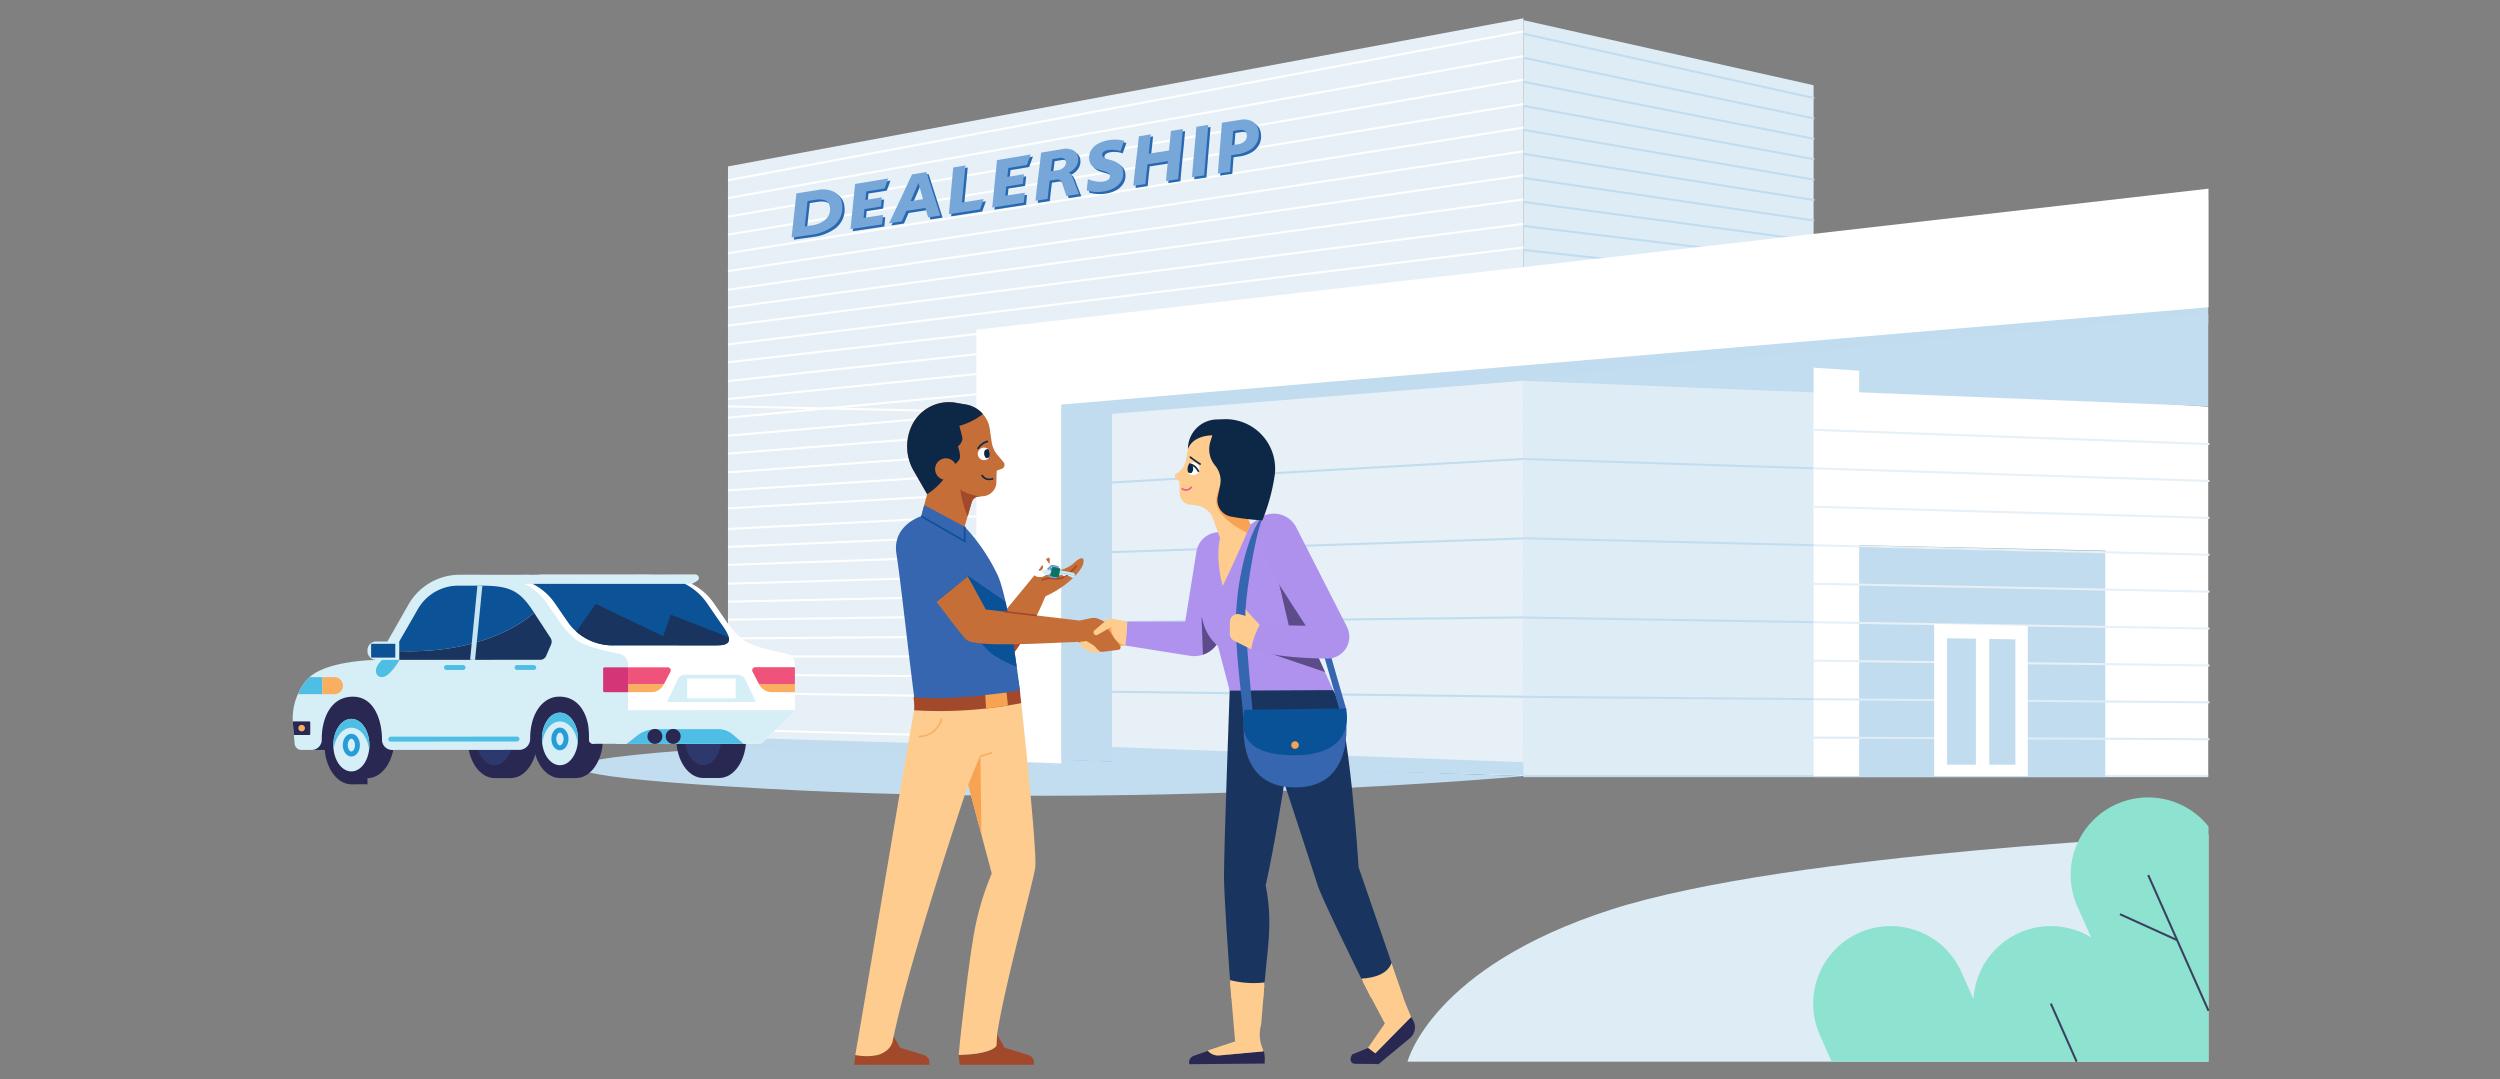 <svg xmlns="http://www.w3.org/2000/svg" xmlns:xlink="http://www.w3.org/1999/xlink" width="410" height="177" viewBox="0 0 410 177"><rect x="0" y="0" width="410" height="177" fill="#808080" stroke="none"/><defs><clipPath id="a"><path d="M47.843,109.215C50.6,105.9,59.4,105.891,59.4,105.891s4.791-10.957,5.349-12.122a2.721,2.721,0,0,1,2.588-1.845l9.051-.007c6-.007,9.172,2.216,10.861,4.66,1.293,1.872,1.727,2.52,2.416,3.5a14.3,14.3,0,0,0,2.5,2.581c1.535,1.067,5.072,1.858,7.034,2.233a1.7,1.7,0,0,1,1.369,1.675l.008,7.157a1.324,1.324,0,0,1-.4.943l-4.9,4.8a.653.653,0,0,1-1.108-.478,14.558,14.558,0,0,0-.124-2.361c-.385-2.2-1.7-4.721-4.749-4.721-2.623,0-4.77,2.632-4.77,6.917a1.807,1.807,0,0,1-1.79,1.817l-20.834.013a1.675,1.675,0,0,1-1.675-1.675v-.11c0-2.643-1.06-6.952-4.777-6.945-3.964,0-5.113,4.171-5.1,6.807v.248a1.675,1.675,0,0,1-1.67,1.68H47a1.117,1.117,0,0,1-1.1-1.012l-.279-3.253a9.849,9.849,0,0,1,2.175-7.116Z" fill="none"/></clipPath><clipPath id="b"><path d="M109.9,93.415h0a9.769,9.769,0,0,1,3.614,3.145c1.294,1.872,1.727,2.52,2.416,3.5,2.03,2.753,1.328,3.442-.812,3.442L98.4,103.5a9.037,9.037,0,0,1-7.427-3.434c-.688-.977-1.128-1.624-2.416-3.5a9.8,9.8,0,0,0-3.62-3.146Z" fill="none"/></clipPath><clipPath id="d"><rect width="410" height="177"/></clipPath></defs><g id="c" clip-path="url(#d)"><path d="M247.419,124.942H359.728V64.36L247.419,56.924Z" transform="translate(2.422 2.339)" fill="#fff"/><rect width="64.72" height="0.339" transform="translate(297.43 127.112)" fill="#deecf5"/><path d="M247.434,85.955l95.406,2.19v36.8H247.419Z" transform="translate(2.422 2.339)" fill="#c1dcef"/><path d="M116.967,119.991V24.954L247.419.661V124.636Z" transform="translate(2.422 2.339)" fill="#e6f0f6"/><rect width="0.339" height="130.534" transform="translate(119.383 122.805) rotate(-87.961)" fill="#4978bb"/><rect width="0.339" height="130.505" transform="translate(119.384 119.812) rotate(-88.37)" fill="#fff"/><rect width="0.339" height="130.481" transform="translate(119.386 66.818) rotate(-88.78)" fill="#fff"/><rect width="0.339" height="130.465" transform="translate(119.387 113.824) rotate(-89.19)" fill="#fff"/><rect width="0.339" height="130.455" transform="translate(119.388 110.83) rotate(-89.6)" fill="#fff"/><rect width="130.452" height="0.339" transform="translate(119.389 107.486)" fill="#fff"/><rect width="130.459" height="0.339" transform="translate(119.389 104.54) rotate(-0.447)" fill="#fff"/><rect width="130.465" height="0.339" transform="translate(119.387 101.457) rotate(-0.783)" fill="#fff"/><rect width="130.482" height="0.339" transform="translate(119.386 98.506) rotate(-1.231)" fill="#fff"/><rect width="130.561" height="0.339" transform="translate(119.385 95.554) rotate(-1.661)" fill="#fff"/><rect width="130.536" height="0.339" transform="matrix(0.999, -0.035, 0.035, 0.999, 119.382, 92.476)" fill="#fff"/><rect width="130.563" height="0.339" transform="matrix(0.999, -0.043, 0.043, 0.999, 119.382, 89.525)" fill="#fff"/><rect width="130.656" height="0.338" transform="translate(119.383 86.581) rotate(-2.922)" fill="#fff"/><rect width="130.618" height="0.339" transform="matrix(0.998, -0.057, 0.057, 0.998, 119.377, 83.198)" fill="#fff"/><rect width="130.73" height="0.339" transform="translate(119.379 80.248) rotate(-3.669)" fill="#fff"/><rect width="130.787" height="0.339" transform="translate(119.38 77.298) rotate(-4.141)" fill="#fff"/><rect width="130.857" height="0.338" transform="matrix(0.997, -0.078, 0.078, 0.997, 119.374, 74.23)" fill="#fff"/><rect width="130.934" height="0.339" transform="translate(119.376 71.281) rotate(-4.931)" fill="#fff"/><rect width="131.072" height="0.339" transform="matrix(0.996, -0.094, 0.094, 0.996, 119.379, 68.332)" fill="#fff"/><rect width="131.108" height="0.338" transform="translate(119.371 65.268) rotate(-5.739)" fill="#fff"/><rect width="131.203" height="0.339" transform="translate(119.375 62.32) rotate(-6.167)" fill="#fff"/><rect width="131.306" height="0.339" transform="matrix(0.994, -0.113, 0.113, 0.994, 119.365, 59.245)" fill="#fff"/><rect width="131.416" height="0.339" transform="matrix(0.993, -0.121, 0.121, 0.993, 119.371, 56.312)" fill="#fff"/><rect width="131.532" height="0.339" transform="translate(119.359 53.237) rotate(-7.292)" fill="#fff"/><rect width="131.675" height="0.338" transform="translate(119.367 50.307) rotate(-7.757)" fill="#fff"/><rect width="131.784" height="0.339" transform="translate(119.371 47.36) rotate(-8.193)" fill="#fff"/><rect width="131.936" height="0.338" transform="translate(119.358 44.302) rotate(-8.569)" fill="#fff"/><rect width="132.093" height="0.339" transform="matrix(0.988, -0.156, 0.156, 0.988, 119.368, 41.36)" fill="#fff"/><rect width="132.239" height="0.339" transform="translate(119.359 38.307) rotate(-9.323)" fill="#fff"/><rect width="132.365" height="0.339" transform="translate(119.364 35.365) rotate(-9.775)" fill="#fff"/><rect width="132.526" height="0.339" transform="translate(119.354 32.316) rotate(-10.125)" fill="#fff"/><rect width="132.704" height="0.339" transform="translate(119.366 29.396) rotate(-10.602)" fill="#fff"/><path d="M167.007,122.079l.731-65.155,79.682-6.53v74.548Z" transform="translate(2.422 2.339)" fill="#e6f0f6"/><path d="M247.419.967,295.008,11.64v113.3H247.419Z" transform="translate(2.422 2.339)" fill="#deecf6"/><rect width="0.339" height="48.865" transform="translate(249.804 5.699) rotate(-77.518)" fill="#c1dcef"/><rect width="0.339" height="48.74" transform="translate(249.806 9.64) rotate(-78.203)" fill="#c1dcef"/><rect width="0.338" height="48.621" transform="translate(249.808 13.581) rotate(-78.892)" fill="#c1dcef"/><rect width="0.339" height="48.509" transform="translate(249.811 17.522) rotate(-79.583)" fill="#c1dcef"/><rect width="0.339" height="48.406" transform="matrix(0.169, -0.986, 0.986, 0.169, 249.812, 21.464)" fill="#c1dcef"/><rect width="0.339" height="48.328" transform="translate(249.815 25.404) rotate(-80.971)" fill="#c1dcef"/><rect width="0.339" height="48.218" transform="matrix(0.145, -0.989, 0.989, 0.145, 249.816, 29.346)" fill="#c1dcef"/><rect width="0.338" height="48.13" transform="matrix(0.133, -0.991, 0.991, 0.133, 249.819, 33.286)" fill="#c1dcef"/><rect width="0.339" height="48.07" transform="translate(249.821 37.227) rotate(-83.109)" fill="#c1dcef"/><rect width="0.339" height="47.992" transform="translate(249.823 41.168) rotate(-83.793)" fill="#c1dcef"/><rect width="0.339" height="47.912" transform="translate(249.825 45.11) rotate(-84.489)" fill="#4978bb"/><rect width="0.339" height="47.876" transform="translate(249.817 49.053) rotate(-85.216)" fill="#4978bb"/><rect width="0.339" height="47.808" transform="matrix(0.071, -0.997, 0.997, 0.071, 249.829, 52.991)" fill="#4978bb"/><rect width="0.339" height="47.792" transform="translate(249.831 56.932) rotate(-86.64)" fill="#4978bb"/><rect width="0.338" height="47.761" transform="translate(249.833 60.872) rotate(-87.355)" fill="#4978bb"/><path d="M247.419,44.191l47.589,10.674v69.4H247.419Z" transform="translate(2.422 2.339)" fill="#deecf6"/><path d="M166.026,52l5.588,70.287,8.324.252,0-57.177L359.728,50.9V30.619Z" transform="translate(2.422 2.339)" fill="#c1dcef"/><path d="M247.419,59.8l112.309,4.5V49.149Z" transform="translate(2.422 2.339)" fill="#c3ddf0"/><rect width="67.563" height="0.339" transform="matrix(0.998, -0.057, 0.057, 0.998, 182.353, 78.952)" fill="#c1dcef"/><rect width="67.517" height="0.339" transform="translate(182.357 90.376) rotate(-1.902)" fill="#c1dcef"/><rect width="0.339" height="67.481" transform="matrix(0.012, -1, 1, 0.012, 182.368, 113.622)" fill="#c1dcef"/><rect width="0.339" height="47.627" transform="translate(249.835 62.443) rotate(-87.705)" fill="#c1dcef"/><rect width="0.339" height="47.613" transform="translate(249.835 75.444) rotate(-88.163)" fill="#c3ddf0"/><rect width="0.339" height="47.602" transform="translate(249.823 88.446) rotate(-88.625)" fill="#c3ddf0"/><rect width="0.339" height="47.595" transform="matrix(0.016, -1, 1, 0.016, 249.838, 101.447)" fill="#c3ddf0"/><rect width="0.339" height="47.591" transform="matrix(0.008, -1, 1, 0.008, 249.839, 114.449)" fill="#c3ddf0"/><rect width="47.589" height="0.339" transform="translate(249.841 127.112)" fill="#c2ddf0"/><rect width="47.832" height="0.339" transform="translate(297.43 127.112)" fill="#c1dcef"/><rect width="0.339" height="47.857" transform="matrix(0.022, -1, 1, 0.022, 297.43, 89.588)" fill="#91b0be"/><path d="M295.008,57.957v66.985h7.478V58.454Z" transform="translate(2.422 2.339)" fill="#fff"/><path d="M247.419,124.785v-2.12l-67.481-2.494v2.968Z" transform="translate(2.422 2.339)" fill="#c2ddf0"/><path d="M116.967,120.75V118.6l40.734,1.226v2.43Z" transform="translate(2.422 2.339)" fill="#c1dcef"/><path d="M116.967,120.3s-58.808,3.05,5.36,6.66,125.092-2.014,125.092-2.014Z" transform="translate(2.422 2.339)" fill="#c3ddf0"/><path d="M359.773,28.6,157.7,51.737v70.631l13.912.5,0-58.858L359.773,48.047Z" transform="translate(2.422 2.339)" fill="#fff"/><path d="M359.773,134.493s-68.4,2.844-97.938,12.327-33.425,24.951-33.425,24.951H359.77Z" transform="translate(2.422 2.339)" fill="#deecf5"/><path d="M359.773,133.194a12.7,12.7,0,0,0-21.5,13.133l2.257,5.083a12.7,12.7,0,0,0-19.3,10.129l-1.972-4.442a12.7,12.7,0,1,0-23.225,10.3l0,.009,1.937,4.362h61.792Z" transform="translate(2.422 2.339)" fill="#8de2d0"/><rect width="0.339" height="24.368" transform="translate(352.153 143.579) rotate(-23.951)" fill="#3a415f"/><rect width="0.339" height="10.413" transform="matrix(0.914, -0.406, 0.406, 0.914, 336.186, 164.662)" fill="#3a415f"/><rect width="0.339" height="10.277" transform="translate(347.601 150.085) rotate(-65.593)" fill="#3a415f"/><path d="M359.929,70.325l-64.914-2.342-.012.339,64.926,2.342Z" transform="translate(2.422 2.339)" fill="#e6f0f6"/><path d="M359.929,76.374l-64.915-2.081-.01.339,64.925,2.081Z" transform="translate(2.422 2.339)" fill="#e6f0f6"/><path d="M359.929,82.424,295.009,80.6l-.01.339,64.925,1.822Z" transform="translate(2.422 2.339)" fill="#e6f0f6"/><path d="M295.012,86.913l-.008.339,64.925,1.562v-.339Z" transform="translate(2.422 2.339)" fill="#e6f0f6"/><path d="M359.929,94.525l-64.92-1.3-.007.339,64.92,1.3Z" transform="translate(2.422 2.339)" fill="#e6f0f6"/><path d="M134.829,29.52a2.562,2.562,0,0,1,1.223,1.942,4.228,4.228,0,0,1,.028.98,3.8,3.8,0,0,1-1.525,2.685,7.6,7.6,0,0,1-3.68,1.4c-1.245.178-1.867.267-3.11.441.319-2.884.478-4.332.792-7.241,1.384-.219,2.074-.329,3.459-.55A4.1,4.1,0,0,1,134.829,29.52Zm-.771,2.49q-.221-1.576-2.4-1.233l-1.276.2c-.179,1.666-.268,2.5-.448,4.157l1.009-.147a4.525,4.525,0,0,0,2.258-.868,2.29,2.29,0,0,0,.878-1.575,2.732,2.732,0,0,0-.02-.535Z" transform="translate(2.422 2.339)" fill="#2868b1"/><path d="M140.014,29.4,139.87,30.8l2.7-.43c-.06.6-.091.9-.152,1.507-1.081.169-1.621.254-2.7.421-.06.578-.09.866-.149,1.443,1.276-.194,1.914-.291,3.19-.487-.059.622-.087.933-.146,1.555-2.073.311-3.11.466-5.184.771.3-2.951.456-4.429.756-7.4,2.172-.357,3.259-.537,5.43-.9-.24.658-.363.987-.6,1.642C141.81,29.111,141.212,29.207,140.014,29.4Z" transform="translate(2.422 2.339)" fill="#2868b1"/><path d="M149.717,32.107l-3.128.488c-.305.691-.457,1.037-.763,1.726l-2.073.313c1.515-3.173,2.264-4.776,3.765-8.015l2.353-.4c.914,2.847,1.372,4.273,2.289,7.133l-2,.308C149.98,33.039,149.892,32.728,149.717,32.107Zm-.394-1.436c-.3-1.066-.45-1.6-.75-2.664-.515,1.2-.772,1.8-1.288,2.989Z" transform="translate(2.422 2.339)" fill="#2868b1"/><path d="M154.286,25.471l2-.339c-.225,2.442-.353,3.659-.581,6.086l3.56-.558c-.244.678-.365,1.017-.6,1.692-2.04.319-3.057.474-5.1.788C153.859,30.084,154,28.55,154.286,25.471Z" transform="translate(2.422 2.339)" fill="#2868b1"/><path d="M163.309,25.556l-.16,1.463,2.729-.444-.185,1.582-2.719.436c-.067.607-.1.91-.163,1.515l3.2-.5c-.066.654-.1.98-.155,1.633l-5.184.8c.283-3.1.492-4.654.788-7.777,2.208-.372,3.316-.559,5.527-.928-.25.689-.377,1.033-.634,1.72Z" transform="translate(2.422 2.339)" fill="#2868b1"/><path d="M173.638,26.685a4.66,4.66,0,0,1,.368.811c.352.935.53,1.4.912,2.34l-2.073.319c-.269-.772-.4-1.157-.647-1.927a1.964,1.964,0,0,0-.274-.552.567.567,0,0,0-.341-.212,1.659,1.659,0,0,0-.558.017l-.929.149c-.15,1.2-.225,1.8-.343,3l-1.98.306c.3-3.143.582-4.721.909-7.889l3.435-.576a2.755,2.755,0,0,1,1.874.208,1.55,1.55,0,0,1,.77,1.255,2.11,2.11,0,0,1-.351,1.4,2.884,2.884,0,0,1-1.223,1.017A.769.769,0,0,1,173.638,26.685Zm-3.361-.581,1.11-.18a1.827,1.827,0,0,0,1.037-.491,1.066,1.066,0,0,0,.331-.889.645.645,0,0,0-.329-.537,1.233,1.233,0,0,0-.8-.08l-1.091.18c-.1.8-.148,1.2-.251,2Z" transform="translate(2.422 2.339)" fill="#2868b1"/><path d="M177.5,29.475a6.006,6.006,0,0,1-1.323-.239c.069-.739.11-1.108.2-1.848a5.819,5.819,0,0,0,1.294.37,3.9,3.9,0,0,0,1.224.023,1.717,1.717,0,0,0,.832-.328.683.683,0,0,0,.262-.626.576.576,0,0,0-.29-.465,3.5,3.5,0,0,0-.852-.319,7.106,7.106,0,0,1-1.112-.36,2.151,2.151,0,0,1-.773-.593,1.821,1.821,0,0,1-.382-1.022,2.27,2.27,0,0,1,.319-1.435,3.02,3.02,0,0,1,1.139-1.054A5.379,5.379,0,0,1,179.756,21a6,6,0,0,1,2.552.1c-.24.687-.358,1.03-.607,1.715a4.053,4.053,0,0,0-2-.191,1.68,1.68,0,0,0-.756.284.551.551,0,0,0-.233.516.563.563,0,0,0,.293.457,3.975,3.975,0,0,0,.843.319,4.439,4.439,0,0,1,1.655.712,1.789,1.789,0,0,1,.638,1.3,2.451,2.451,0,0,1-.319,1.528,3.082,3.082,0,0,1-1.152,1.1,5.087,5.087,0,0,1-1.75.579A6.426,6.426,0,0,1,177.5,29.475Z" transform="translate(2.422 2.339)" fill="#2868b1"/><path d="M191.933,19.158c-.268,3.3-.508,4.952-.767,8.234l-1.994.292c.107-1.3.178-1.949.32-3.252l-3.358.52c-.15,1.3-.227,1.942-.338,3.233l-1.981.3c.285-3.24.6-4.865.908-8.127l1.957-.327c-.117,1.276-.191,1.908-.34,3.177,1.332-.213,1.994-.319,3.328-.53.137-1.276.2-1.914.315-3.2C190.761,19.353,191.151,19.289,191.933,19.158Z" transform="translate(2.422 2.339)" fill="#2868b1"/><path d="M194.154,18.8l1.957-.314c-.246,3.329-.442,4.988-.683,8.294l-1.993.287C193.682,23.771,193.9,22.118,194.154,18.8Z" transform="translate(2.422 2.339)" fill="#2868b1"/><path d="M203.415,17.966a2.143,2.143,0,0,1,.942,1.6,2.964,2.964,0,0,1-.246,1.75,3.145,3.145,0,0,1-1.225,1.31,5.269,5.269,0,0,1-2.026.686l-.984.142c-.08,1.091-.122,1.636-.2,2.726-.8.111-1.2.167-1.994.28.239-3.32.416-4.985.657-8.328,1.189-.187,1.785-.28,2.981-.465A2.976,2.976,0,0,1,203.415,17.966ZM202.1,21.137a1.256,1.256,0,0,0,.307-1.083c-.08-.6-.505-.839-1.259-.725l-.966.147c-.071.937-.107,1.406-.182,2.342l.9-.133A1.958,1.958,0,0,0,202.1,21.137Z" transform="translate(2.422 2.339)" fill="#2868b1"/><path d="M134.458,29.174a2.556,2.556,0,0,1,1.222,1.941,4.293,4.293,0,0,1,.029.981,3.8,3.8,0,0,1-1.526,2.684,7.584,7.584,0,0,1-3.68,1.4c-1.244.178-1.867.266-3.11.441.319-2.884.478-4.332.793-7.241,1.384-.219,2.074-.33,3.459-.551A4.1,4.1,0,0,1,134.458,29.174Zm-.772,2.49q-.221-1.578-2.4-1.233l-1.276.2c-.178,1.668-.268,2.5-.448,4.158l1.009-.148a4.525,4.525,0,0,0,2.259-.868,2.279,2.279,0,0,0,.877-1.575,2.579,2.579,0,0,0-.02-.534Z" transform="translate(2.422 2.339)" fill="#77a7d9"/><path d="M139.642,29.056,139.5,30.45c1.08-.171,1.62-.257,2.7-.43-.061.6-.091.9-.152,1.507l-2.7.422c-.06.577-.089.866-.149,1.443l3.19-.488c-.057.623-.087.934-.145,1.555-2.074.312-3.11.466-5.184.771.3-2.951.454-4.429.754-7.4,2.173-.357,3.259-.537,5.43-.9-.239.657-.362.986-.6,1.641C141.439,28.764,140.84,28.863,139.642,29.056Z" transform="translate(2.422 2.339)" fill="#77a7d9"/><path d="M149.346,31.759c-1.252.2-1.877.294-3.128.488l-.763,1.726-2.074.314c1.515-3.174,2.264-4.777,3.765-8.016l2.354-.4c.914,2.846,1.371,4.273,2.288,7.133l-2,.307C149.608,32.692,149.52,32.382,149.346,31.759Zm-.395-1.435c-.3-1.067-.451-1.6-.75-2.665-.514,1.2-.771,1.8-1.287,2.989Z" transform="translate(2.422 2.339)" fill="#77a7d9"/><path d="M153.915,25.124l2-.338c-.225,2.442-.353,3.659-.581,6.086l3.56-.562c-.239.679-.364,1.017-.6,1.693l-5.1.787C153.483,29.736,153.632,28.2,153.915,25.124Z" transform="translate(2.422 2.339)" fill="#77a7d9"/><path d="M162.938,25.209c-.064.586-.1.877-.163,1.464l2.73-.444c-.075.633-.113.949-.186,1.581l-2.719.437c-.067.606-.1.909-.159,1.515l3.2-.5c-.066.653-.1.98-.155,1.632l-5.184.8c.284-3.1.493-4.655.789-7.778l5.526-.928c-.249.689-.377,1.037-.638,1.72Z" transform="translate(2.422 2.339)" fill="#77a7d9"/><path d="M173.268,26.336a4.736,4.736,0,0,1,.368.811c.352.935.53,1.4.913,2.34l-2.074.319c-.269-.771-.4-1.157-.646-1.928a2.01,2.01,0,0,0-.273-.551.572.572,0,0,0-.342-.212,1.687,1.687,0,0,0-.558.017l-.929.148c-.151,1.2-.225,1.8-.343,3l-1.98.306c.3-3.144.582-4.722.908-7.89l3.436-.576a2.754,2.754,0,0,1,1.874.208,1.55,1.55,0,0,1,.77,1.255,2.11,2.11,0,0,1-.352,1.4,2.872,2.872,0,0,1-1.222,1.016A.775.775,0,0,1,173.268,26.336Zm-3.361-.582,1.111-.18a1.816,1.816,0,0,0,1.037-.49,1.067,1.067,0,0,0,.332-.889.65.65,0,0,0-.329-.537,1.23,1.23,0,0,0-.806-.08l-1.091.18c-.1.8-.15,1.2-.254,2Z" transform="translate(2.422 2.339)" fill="#77a7d9"/><path d="M177.124,29.127a6,6,0,0,1-1.322-.239c.069-.739.11-1.109.2-1.848a5.778,5.778,0,0,0,1.294.369,3.866,3.866,0,0,0,1.224.024,1.719,1.719,0,0,0,.833-.327.684.684,0,0,0,.261-.627.57.57,0,0,0-.29-.465,3.5,3.5,0,0,0-.852-.319,6.994,6.994,0,0,1-1.111-.361,2.152,2.152,0,0,1-.774-.592,1.83,1.83,0,0,1-.381-1.023,2.267,2.267,0,0,1,.319-1.435,3.015,3.015,0,0,1,1.138-1.053,5.357,5.357,0,0,1,1.725-.582,6.02,6.02,0,0,1,2.552.095c-.239.687-.359,1.03-.608,1.715a4.038,4.038,0,0,0-2-.19,1.7,1.7,0,0,0-.757.284.553.553,0,0,0-.233.515.562.562,0,0,0,.294.457,3.975,3.975,0,0,0,.843.319,4.413,4.413,0,0,1,1.655.712,1.783,1.783,0,0,1,.638,1.3,2.451,2.451,0,0,1-.315,1.528,3.064,3.064,0,0,1-1.152,1.1,5.024,5.024,0,0,1-1.75.579A6.4,6.4,0,0,1,177.124,29.127Z" transform="translate(2.422 2.339)" fill="#77a7d9"/><path d="M191.561,18.814c-.267,3.305-.508,4.952-.766,8.234l-1.994.293c.107-1.3.177-1.95.319-3.253-1.342.207-2.014.311-3.357.521-.151,1.3-.227,1.941-.339,3.233l-1.98.3c.285-3.24.6-4.865.908-8.127l1.958-.328c-.118,1.276-.193,1.908-.34,3.177,1.332-.213,2-.319,3.328-.529.136-1.276.2-1.914.315-3.2Z" transform="translate(2.422 2.339)" fill="#77a7d9"/><path d="M193.782,18.453c.783-.127,1.173-.19,1.957-.319-.245,3.329-.441,4.988-.682,8.294-.8.114-1.2.172-1.994.288C193.311,23.424,193.527,21.771,193.782,18.453Z" transform="translate(2.422 2.339)" fill="#77a7d9"/><path d="M203.043,17.62a2.141,2.141,0,0,1,.943,1.6,2.98,2.98,0,0,1-.246,1.75,3.141,3.141,0,0,1-1.225,1.308,5.236,5.236,0,0,1-2.027.687l-.983.141c-.08,1.092-.122,1.638-.2,2.726l-1.994.281c.24-3.32.415-4.985.657-8.328,1.189-.187,1.785-.281,2.98-.464A2.968,2.968,0,0,1,203.043,17.62Zm-1.312,3.17a1.258,1.258,0,0,0,.306-1.083q-.128-.9-1.259-.725l-.965.146c-.072.938-.109,1.407-.183,2.343l.9-.132a1.972,1.972,0,0,0,1.2-.549Z" transform="translate(2.422 2.339)" fill="#77a7d9"/><rect width="0.339" height="64.928" transform="translate(297.427 102.21) rotate(-89.082)" fill="#e6f0f6"/><rect width="0.339" height="64.925" transform="translate(297.428 108.52) rotate(-89.311)" fill="#e6f0f6"/><rect width="0.339" height="64.922" transform="matrix(0.008, -1, 1, 0.008, 297.428, 114.831)" fill="#deecf5"/><rect width="0.339" height="64.921" transform="matrix(0.004, -1, 1, 0.004, 297.429, 121.141)" fill="#deecf5"/><path d="M314.783,99.984v24.958h15.353V100.328Z" transform="translate(2.422 2.339)" fill="#fff"/><path d="M316.9,102.328V123.07h11.206V102.518Z" transform="translate(2.422 2.339)" fill="#c1dcef"/><rect width="2.193" height="22.602" transform="translate(324.045 103.761)" fill="#fff"/><rect width="67.696" height="0.338" transform="translate(182.35 67.532) rotate(-4.596)" fill="#c1dcef"/><rect width="67.479" height="0.339" transform="translate(182.355 101.869) rotate(-0.67)" fill="#c1dcef"/><path d="M145.19,169.483l-1.244-2.142-1.151,1.873.293.543Z" transform="translate(2.422 2.339)" fill="#a2482b"/><path d="M162.342,169.483l-1.244-2.142-1.151,1.874.293.543Z" transform="translate(2.422 2.339)" fill="#a2482b"/><path d="M150.688,114.169c-.176,1.435-.246,2.871-.246,2.871" transform="translate(2.422 2.339)" fill="none" stroke="#77a7d9" stroke-miterlimit="10" stroke-width="3"/><line y2="2.734" transform="translate(161.788 116.56)" fill="none" stroke="#77a7d9" stroke-miterlimit="10" stroke-width="3"/><path d="M154.81,170.682l.155,1.609h12.174v-.414a1.224,1.224,0,0,0-.863-1.18l-5.263-1.623S160.627,170.55,154.81,170.682Z" transform="translate(2.422 2.339)" fill="#a2482b"/><path d="M137.844,170.682l-.186,1.609h12.328l0-.414a1.226,1.226,0,0,0-.863-1.18l-5.264-1.623S143.66,170.55,137.844,170.682Z" transform="translate(2.422 2.339)" fill="#a2482b"/><path d="M155.085,106.335l1.208,1.231a3.756,3.756,0,0,0,5.6-.263,45.819,45.819,0,0,0,7.135-11.848c3.7-1.674,5.93-4.193,6.2-5.364s-.416-1.171-1.625,0a5.192,5.192,0,0,1-4.194,1.1c.3-1.02.435-1.87.244-2.024-.355-.283-.772.777-1.981,2.288-1.037,1.3-7.75,9.432-7.75,9.432l-3.264-1.774Z" transform="translate(2.422 2.339)" fill="#c66e38"/><path d="M161.356,99.134l-1.442,1.749-3.264-1.774-1.565,7.226,1.209,1.231a3.755,3.755,0,0,0,5.6-.263,53.667,53.667,0,0,0,4.491-6.433Z" transform="translate(2.422 2.339)" fill="#a2482b"/><path d="M174.627,99.438l1.824-.394a2.182,2.182,0,0,1,1.381.155l2.205,1.026-.907,1.555Z" transform="translate(2.422 2.339)" fill="#c66e38"/><path d="M179.261,99.729l-4.267,1.8,3.767,2.3,3.324-.311-.989-3.333Z" transform="translate(2.422 2.339)" fill="#f8a254"/><path d="M199.692,84.758l-2.467.2a3.783,3.783,0,0,0-3.43,3.172l-1.842,11.475H182.44l-.355,3.912,10.621,1.692a4.54,4.54,0,0,0,5.193-3.735l1.213-7.249Z" transform="translate(2.422 2.339)" fill="#ae92ee"/><path d="M197.883,101.553l-3.252-2.663.23,6.141a4.538,4.538,0,0,0,3.022-3.479" transform="translate(2.422 2.339)" fill="#5c4c89"/><path d="M220.394,139.916s-1.534-24.883-4.188-29.084c-6.234,0-16.938-.534-16.938-.534s-.957,26.15-.957,31.04c0,3.05.687,12.99,1.205,20.038h5.264c.47-7.784,1.706-11.737.369-18.524,1.417-6.176,3.055-16.773,3.055-16.773s4.6,14.013,5.487,16.814c.638,2.021,5.866,12.7,8.726,18.483H227.8Z" transform="translate(2.422 2.339)" fill="#19355f"/><path d="M218.406,114.1c-.117-.272-8.149-28.392-8.149-28.392l-.74,1.48,7.758,26.911Z" transform="translate(2.422 2.339)" fill="#3766b0"/><path d="M208.937,90.893l4,12.67,3.27,7.269-16.963.092-1.909-7.294a7.768,7.768,0,0,1-2.668-6.668c.4-4.335,1-10.07,1-10.07l7-3.246Z" transform="translate(2.422 2.339)" fill="#ae92ee"/><path d="M199.58,66.485h0a6.354,6.354,0,0,0-7.252,5.161l-.255,1.426a3.266,3.266,0,0,1-1.466,2.188l-.1.064a.534.534,0,0,0-.164.736.527.527,0,0,0,.125.137l.552.425.028,1.961a1.869,1.869,0,0,0,1.637,1.827l1.1.137a3.351,3.351,0,0,1,2.733,2.184l1.148,3.183s-.85,2.824.423,7.869c2.045-4.135,4.579-10.137,4.579-10.137L200.49,79.2l2.658-6.288a4.67,4.67,0,0,0-3.568-6.428" transform="translate(2.422 2.339)" fill="#fdcc8e"/><path d="M209.338,101.963l-5.48,2.173,11.022,3.743-1.94-4.316-3.23-10.227-2.567-.846Z" transform="translate(2.422 2.339)" fill="#5c4c89"/><path d="M202.692,83.671l1.4-1a4.113,4.113,0,0,1,5.741.94,3.972,3.972,0,0,1,.325.533l8.31,16.3a3.589,3.589,0,0,1-3.228,5.224c-3.868-.031-8.875-.339-12.458-1.521a6.782,6.782,0,0,1,1.4-4l7.536.133-5.162-8Z" transform="translate(2.422 2.339)" fill="#ad91ed"/><path d="M202.987,114.1s-1.3-13.663-1.145-16.482c.2-3.7,2.018-14.9,3.2-15.46-1.685.631-4.356,7.828-4.76,16.237-.286,5.969,1.361,15.951,1.247,18.325" transform="translate(2.422 2.339)" fill="#3766b0"/><path d="M201.76,114.544S199.4,126.8,210,126.8s8.16-12.655,8.16-12.655" transform="translate(2.422 2.339)" fill="#3766b0"/><path d="M201.644,114.065c6.043-.056,11.016-.154,16.684-.231.695,3.318-.633,7.69-8.357,7.69s-9.156-3.039-8.327-7.459" transform="translate(2.422 2.339)" fill="#0a5297"/><path d="M210.581,119.852a.618.618,0,1,1-.616-.618.617.617,0,0,1,.616.618v0h0" transform="translate(2.422 2.339)" fill="#f8a254"/><path d="M204.178,100.147l-2.337-2.53.042,1.052-.987-.262a1.29,1.29,0,0,0-1.577.917,1.309,1.309,0,0,0-.043.329V101.6a1.29,1.29,0,0,0,.714,1.154l2.791,1.39a12.2,12.2,0,0,1,1.4-4" transform="translate(2.422 2.339)" fill="#fdcc8e"/><path d="M192.583,73.761a1.033,1.033,0,1,1-.086,1.458c-.02-.022-.038-.045-.056-.069a1.484,1.484,0,0,1,.142-1.389" transform="translate(2.422 2.339)" fill="#fff"/><path d="M193.093,73.932a1.761,1.761,0,0,0-.51-.17,1.483,1.483,0,0,0-.142,1.389,1.87,1.87,0,0,0,.518.1.994.994,0,0,0,.3-.743,1.077,1.077,0,0,0-.159-.58" transform="translate(2.422 2.339)" fill="#0d2747"/><path d="M192.085,78.156a1.254,1.254,0,0,1-.8-.293l.176-.215a.959.959,0,0,0,.855.2.783.783,0,0,0,.536-.416l.258.1a1.051,1.051,0,0,1-.727.581A1.217,1.217,0,0,1,192.085,78.156Z" transform="translate(2.422 2.339)" fill="#ef5a91"/><path d="M200.49,79.2l.8-1.885-3.415-2.055c.273,2.339-1.7,3.879-.356,6.141,1.112,1.876,3.7,3.226,4.558,3.632.369-.855.594-1.389.594-1.389Z" transform="translate(2.422 2.339)" fill="#f8a254"/><path d="M192.4,71.289h0a4.84,4.84,0,0,1,4.691-4.838l1.252-.038a8.114,8.114,0,0,1,8.232,9.544A31.565,31.565,0,0,1,204.6,83a40.124,40.124,0,0,1-5.172-.628,2.728,2.728,0,0,1-2.144-3.208h0l.007-.037.384-1.816a3.892,3.892,0,0,0-.819-3.3,4.182,4.182,0,0,1-.778-3.925l.319-1.027s-3.116-.08-3.992,2.226" transform="translate(2.422 2.339)" fill="#0d2747"/><path d="M225.8,155.576c-.638,1.719-2.561,2.442-4.96,2.587.571,1.164,1.109,2.255,1.582,3.213h5.38Z" transform="translate(2.422 2.339)" fill="#fdcc8e"/><path d="M199.3,158.4c.074,1.03.147,2.031.216,2.98h5.264c.056-.916.121-1.78.192-2.6a15.58,15.58,0,0,1-5.673-.381" transform="translate(2.422 2.339)" fill="#fdcc8e"/><path d="M181.274,103.568l-2.588-3.555-4.059-.574-.2,3.491,2.744,1.356a2.644,2.644,0,0,0,1.5.251l2.313-.3a.425.425,0,0,0,.29-.671" transform="translate(2.422 2.339)" fill="#c66e38"/><path d="M182.44,99.607l-2.489-.479a1.143,1.143,0,0,0-.957.257l-1.927,1.659a.446.446,0,0,0,.513.726l2.233-1.276a3,3,0,0,0,2.27,3.026,22.41,22.41,0,0,0,.356-3.912" transform="translate(2.422 2.339)" fill="#fdcc8e"/><path d="M154.346,63.721l1.643.282a4.778,4.778,0,0,1,3.947,4.268l.257,1.748a4.365,4.365,0,0,0,1.142,2.454l.761.912a.711.711,0,0,1,.031,1,.743.743,0,0,1-.137.113l-.945.351-.08,2.244a2.374,2.374,0,0,1-2.146,1.946l-.7.042a1.312,1.312,0,0,0-1.182.944l-1.394,4.785-6.884-2.5.97-3.618-2.206-3.828a8.011,8.011,0,0,1-.416-7.178,6.749,6.749,0,0,1,7.337-3.979" transform="translate(2.422 2.339)" fill="#c66e38"/><path d="M155.99,64l-1.644-.282a6.748,6.748,0,0,0-7.337,3.978,8.011,8.011,0,0,0,.416,7.178l2.206,3.828a11.141,11.141,0,0,0,2.933-2.749,20.7,20.7,0,0,1,2.263-2.791c.5-.614-.154-2.283-.154-2.283s.906-.717.708-1.544c-.208-.867-.466-1.834-.466-1.834a11.012,11.012,0,0,0,3.857-1.94A4.77,4.77,0,0,0,155.993,64" transform="translate(2.422 2.339)" fill="#0d2747"/><path d="M154.382,74.029a1.769,1.769,0,1,1-2.241-1.111h0a1.771,1.771,0,0,1,2.241,1.111" transform="translate(2.422 2.339)" fill="#c66e38"/><path d="M159.609,71.288a1.032,1.032,0,1,0,.167,1.45c.018-.023.036-.047.052-.071a1.483,1.483,0,0,0-.219-1.378" transform="translate(2.422 2.339)" fill="#fff"/><path d="M159.109,71.487a1.732,1.732,0,0,1,.5-.2,1.485,1.485,0,0,1,.219,1.379,1.927,1.927,0,0,1-.511.134,1,1,0,0,1-.339-.726,1.073,1.073,0,0,1,.13-.588" transform="translate(2.422 2.339)" fill="#0d2747"/><path d="M159.786,76.411a1.457,1.457,0,0,1-1.308-.79l.24-.135a1.277,1.277,0,0,0,1.708.53l.089.263A2.3,2.3,0,0,1,159.786,76.411Z" transform="translate(2.422 2.339)" fill="#0d2747"/><path d="M155.067,77.969a17.285,17.285,0,0,0,1.2,4.38l.674-2.318a1.315,1.315,0,0,1,1.183-.944l.445-.027a7.649,7.649,0,0,1-3.5-1.09" transform="translate(2.422 2.339)" fill="#a2482b"/><path d="M161.216,92.035a30.957,30.957,0,0,0-5.444-8.007l-6.62-3.536-.49,1.829s-4.818,1.462-4.067,6.189c.725,4.578,2.128,17.881,3.186,25.521,8.485.718,13.521-1.714,17.109-2.685,0,0-1.731-14.9-3.669-19.313" transform="translate(2.422 2.339)" fill="#3766b0"/><path d="M147.468,111.744q.156,1.2.307,2.289c8.485.717,13.52-1.714,17.108-2.686,0,0-.093-.8-.26-2.088-8.335,1.816-11.4,2.745-17.155,2.485" transform="translate(2.422 2.339)" fill="#3766b0"/><path d="M155.933,86.674l-7.344-4.233.139-.239,6.922,3.988-.017-2.161h.278Z" transform="translate(2.422 2.339)" fill="#0a5297"/><path d="M162.472,96.326l-7.373-5.1-5.773.946s9.27,11.55,10.966,12.782a22.127,22.127,0,0,0,4.025,2.064c-.435-3.115-1.089-7.338-1.845-10.694" transform="translate(2.422 2.339)" fill="#0a5297"/><path d="M177.968,104.529l-.136.068a1.319,1.319,0,0,1-1.152.015l-1.37-.638a1,1,0,0,1-.57-.81l-.023-.239c-.029-.308.17-.393.478-.393a.521.521,0,0,1,.274.08l1.266.772a2.341,2.341,0,0,1,.677.627Z" transform="translate(2.422 2.339)" fill="#fdcc8e"/><path d="M174.627,99.438l-15.374-1.82-2.977-5.448-5.11,4.183c2.06,2.75,4.179,5.516,4.842,6.173,1.41,1.4,12.8.6,18.419.4s.2-3.492.2-3.492" transform="translate(2.422 2.339)" fill="#c66e38"/><path d="M152.747,85.709l-6.15,4.475s2.247,3.073,4.569,6.17l5.11-4.185Z" transform="translate(2.422 2.339)" fill="#3766b0"/><rect width="0.277" height="5.35" transform="translate(164.713 100.456) rotate(-83.223)" fill="#a2482b"/><path d="M168.511,92.915l-.184-.208a3.039,3.039,0,0,1,1.971-.293,3.671,3.671,0,0,0,1.317-.071,7.862,7.862,0,0,0,2.44-2l.214.177a8.045,8.045,0,0,1-2.546,2.08,3.8,3.8,0,0,1-1.436.093A3,3,0,0,0,168.511,92.915Z" transform="translate(2.422 2.339)" fill="#a2482b"/><rect width="0.278" height="0.893" transform="matrix(0.896, -0.443, 0.443, 0.896, 174.229, 93.701)" fill="#a2482b"/><path d="M147.458,112.11c-.046.245.08,1.8.036,2.038-1.157,6.231-7.83,46.131-9.65,56.534a8.957,8.957,0,0,0,3.682,0c2.3-.685,2.466-2.352,2.466-2.352,2.667-13.25,12.366-41.96,12.366-41.96l3.868,14.537a46.269,46.269,0,0,0-3.134,11.2c-.681,3.942-2.115,16.169-2.281,18.572,0,0,1.972-.08,2.845-.214,3.32-.515,3.363-1.394,3.363-1.394l.08-1.734c1.2-8,6.009-25.287,6.263-27.425.333-2.81-2.3-26.943-2.3-26.943-3.71-.225-9.791,2.525-17.6-.862" transform="translate(2.422 2.339)" fill="#fdcc8e"/><path d="M156.358,126.37l2-4.847.17,13.008Z" transform="translate(2.422 2.339)" fill="#f8a254"/><path d="M148.232,118.589H148.2l.011-.278a3.684,3.684,0,0,0,3.669-2.883l.269.07A4.014,4.014,0,0,1,148.232,118.589Z" transform="translate(2.422 2.339)" fill="#faae62"/><path d="M158.433,121.8a.139.139,0,0,1-.141-.137.14.14,0,0,1,.1-.135L160.14,121a.139.139,0,1,1,.085.265l-.005,0-1.747.533A.182.182,0,0,1,158.433,121.8Z" transform="translate(2.422 2.339)" fill="#faae62"/><path d="M164.813,110.758c-2.273.823-12.543,1.784-17.39,1.23-.047.245,0,0,.051.747a7.331,7.331,0,0,1,.02,1.413,69.341,69.341,0,0,0,17.568-1.175Z" transform="translate(2.422 2.339)" fill="#a2482b"/><path d="M162.886,113.375l-3.6.49-.118-2.224,3.485-.4Z" transform="translate(2.422 2.339)" fill="#f8a254"/><path d="M158.059,71.351l-.249-.124a2.825,2.825,0,0,1,1.774-1.33l.049.273A2.541,2.541,0,0,0,158.059,71.351Z" transform="translate(2.422 2.339)" fill="#0d2747"/><path d="M194.069,75.1c-.08-.108-.15-.208-.216-.3a1.716,1.716,0,0,0-1.3-.9l.058-.272a1.972,1.972,0,0,1,1.47,1.014c.064.091.133.189.211.295Z" transform="translate(2.422 2.339)" fill="#0d2747"/><path d="M194.389,73.9a.143.143,0,0,1-.075-.022c-.933-.6-1.6-1.125-1.609-1.13a.138.138,0,0,1-.024-.194h0a.139.139,0,0,1,.195-.023c.006.005.666.525,1.587,1.117a.138.138,0,0,1,.043.191.141.141,0,0,1-.118.065Z" transform="translate(2.422 2.339)" fill="#0d2747"/><path d="M229.014,164.47l-.857-2.055-1.979-5.043-5.117,1.249,3.627,6.887-2.769,4.021,1.221.908Z" transform="translate(2.422 2.339)" fill="#fdcc8e"/><path d="M219.71,172.107c.649.066,3.13,0,3.942.084L228.7,168a2.319,2.319,0,0,0,.58-3.088l-.266-.443-5.874,5.968-1.222-.907-2.531,1.032C218.813,171.323,219.081,172.046,219.71,172.107Z" transform="translate(2.422 2.339)" fill="#292852"/><path d="M195.7,170h0l-2.287.79a1.176,1.176,0,0,0-.8,1.4l12.376-.106.01-.763a4.786,4.786,0,0,0-.16-1.272l-7.232.718A2.2,2.2,0,0,1,195.7,170Z" transform="translate(2.422 2.339)" fill="#292852"/><path d="M195.639,169.947h0a2.183,2.183,0,0,0,1.9.787l7.24-.638c-.041-.17-.092-.338-.15-.5a6.01,6.01,0,0,1-.212-3.96l.527-6.441-5.64-.414.836,9.667Z" transform="translate(2.422 2.339)" fill="#fdcc8e"/><circle cx="0.248" cy="0.248" r="0.248" transform="translate(171.412 93.315)" fill="none" stroke="#d6eef4" stroke-miterlimit="10" stroke-width="1"/><path d="M168.773,89.83a1.1,1.1,0,0,1,.2,1.515,1.06,1.06,0,0,1-1.48.232h0" transform="translate(2.422 2.339)" fill="none" stroke="#fff" stroke-miterlimit="10" stroke-width="1"/><path d="M167.29,90.059a1.061,1.061,0,0,1,1.481-.23" transform="translate(2.422 2.339)" fill="none" stroke="#fff" stroke-miterlimit="10" stroke-width="1"/><path d="M168.744,89.865a1.06,1.06,0,1,1-1.521.293" transform="translate(2.422 2.339)" fill="none" stroke="#fff" stroke-miterlimit="10" stroke-width="1"/><rect width="1.18" height="0.362" transform="matrix(0.181, -0.984, 0.984, 0.181, 173.296, 94.395)" fill="#91b0be"/><path d="M170.46,91.771l.921.169a.128.128,0,0,0,.1-.02l.1-.067a.13.13,0,0,1,.094-.021l.08.015a.127.127,0,0,1,.08.052l.066.1a.127.127,0,0,0,.08.052l.141.025a.116.116,0,0,0,.094-.02l.248-.17a.12.12,0,0,1,.094-.02l.119.021a.129.129,0,0,1,.08.053l.068.1a.128.128,0,0,0,.08.052l.257.047a.129.129,0,0,1,.08.052l.045.065a.128.128,0,0,0,.08.053l.1.018a.124.124,0,0,0,.08-.012l.23-.118a.252.252,0,0,0,.11-.338.257.257,0,0,0-.038-.055l-.174-.193a.131.131,0,0,0-.071-.039l-3-.551a.126.126,0,0,0-.146.1l-.093.508A.125.125,0,0,0,170.46,91.771Z" transform="translate(2.422 2.339)" fill="#91d6e6"/><path d="M169.814,90.466l-.453.448a.458.458,0,0,0-.094.512l.264.579a.488.488,0,0,0,.356.279l.674.123a.426.426,0,0,0,.5-.341l.2-1.117a.425.425,0,0,0-.341-.495l-.675-.124A.489.489,0,0,0,169.814,90.466Zm.387.112.178.032-.1.517-.35-.429.055-.055a.235.235,0,0,1,.211-.065Zm-.707.745a.206.206,0,0,1,.042-.232l.171-.169.308.376-.421.24Zm.263.58-.032-.071.479-.276-.1.516-.178-.033a.241.241,0,0,1-.174-.137Z" transform="translate(2.422 2.339)" fill="#4978bb"/><rect width="1.18" height="0.362" transform="matrix(0.181, -0.984, 0.984, 0.181, 173.28, 94.484)" fill="#d6eef4"/><path d="M170.448,91.859l.921.17a.135.135,0,0,0,.094-.02l.1-.068a.12.12,0,0,1,.1-.02l.08.014a.128.128,0,0,1,.08.052l.066.1a.125.125,0,0,0,.08.052l.141.026a.133.133,0,0,0,.093-.02l.248-.171a.13.13,0,0,1,.094-.021l.12.023a.124.124,0,0,1,.08.052l.067.1a.126.126,0,0,0,.08.051l.258.048a.128.128,0,0,1,.08.052l.045.065a.123.123,0,0,0,.08.052l.1.018a.13.13,0,0,0,.08-.011l.231-.118a.253.253,0,0,0,.109-.34.28.28,0,0,0-.037-.053l-.174-.193a.129.129,0,0,0-.07-.039l-3-.551a.124.124,0,0,0-.145.1v0l-.093.507a.124.124,0,0,0,.1.145h0Z" transform="translate(2.422 2.339)" fill="#d6eef4"/><path d="M173.886,92.1a.245.245,0,0,0-.014-.139l-2.527-.465-.2.1Z" transform="translate(2.422 2.339)" fill="#91d6e6"/><path d="M169.8,90.555l-.453.447a.456.456,0,0,0-.094.512l.264.58a.489.489,0,0,0,.356.278l.674.124a.426.426,0,0,0,.495-.341l.205-1.117a.426.426,0,0,0-.342-.5l-.674-.124A.486.486,0,0,0,169.8,90.555Zm.387.111.178.033-.1.516-.35-.429.055-.054a.238.238,0,0,1,.212-.066Zm-.708.745a.208.208,0,0,1,.043-.232l.171-.169.308.377-.422.239Zm.264.58-.032-.071.479-.277-.1.517-.178-.032a.241.241,0,0,1-.174-.137Z" transform="translate(2.422 2.339)" fill="#77a7d9"/><line y1="1.461" x2="0.269" transform="translate(172.753 93.082)" fill="none" stroke="#097463" stroke-miterlimit="10" stroke-width="1"/><line y1="1.461" x2="0.269" transform="translate(172.945 93.117)" fill="none" stroke="#097463" stroke-miterlimit="10" stroke-width="1"/><line y1="1.461" x2="0.269" transform="translate(173.136 93.152)" fill="none" stroke="#097463" stroke-miterlimit="10" stroke-width="1"/><path d="M168.992,91.2a.248.248,0,0,0,.493.051" transform="translate(2.422 2.339)" fill="none" stroke="#d6eef4" stroke-miterlimit="10" stroke-width="1"/><path d="M95.286,109.849l-45.842.024-1.738,10.779,47.586-.025Z" transform="translate(2.422 2.339)" fill="#292852"/><path d="M89.408,112.428h0l2.643-.007h0c2.43,0,4.4,2.876,4.4,6.421s-1.968,6.422-4.4,6.422h-2.64c-2.437,0-4.4-2.871-4.4-6.414S86.97,112.428,89.408,112.428Z" transform="translate(2.422 2.339)" fill="#292852"/><ellipse cx="2.956" cy="4.311" rx="2.956" ry="4.311" transform="translate(88.876 116.872)" fill="#d6eef6"/><path d="M89.408,115.986c-1.46,0-2.67,1.555-2.911,3.589a6.368,6.368,0,0,1-.042-.73c0-2.375,1.322-4.307,2.951-4.307s2.951,1.927,2.96,4.307a6.864,6.864,0,0,1-.048.73C92.075,117.534,90.869,115.986,89.408,115.986Z" transform="translate(2.422 2.339)" fill="#4fbee5"/><path d="M89.408,120.7c-.784,0-1.4-.812-1.4-1.858h0a2.217,2.217,0,0,1,.358-1.253,1.265,1.265,0,0,1,1.037-.6,1.176,1.176,0,0,1,.846.364,2.1,2.1,0,0,1,.558,1.487C90.809,119.881,90.193,120.7,89.408,120.7Zm0-2.9h0a.515.515,0,0,0-.371.248,1.458,1.458,0,0,0-.22.8h0c0,.6.319,1.053.591,1.053s.592-.455.592-1.053a1.327,1.327,0,0,0-.319-.916.435.435,0,0,0-.273-.129Z" transform="translate(2.422 2.339)" fill="#269dd8"/><rect width="2.646" height="12.84" transform="translate(57.623 115.781)" fill="#292852"/><ellipse cx="4.402" cy="6.42" rx="4.402" ry="6.42" transform="translate(55.867 114.78)" fill="#292852"/><ellipse cx="4.402" cy="6.42" rx="4.402" ry="6.42" transform="translate(53.221 115.782)" fill="#292852"/><ellipse cx="2.956" cy="4.311" rx="2.956" ry="4.311" transform="translate(54.668 117.892)" fill="#d6eef6"/><path d="M55.2,117.01c-1.465,0-2.67,1.549-2.911,3.589a6.588,6.588,0,0,1-.041-.73c0-2.381,1.321-4.306,2.951-4.306s2.951,1.926,2.96,4.306a6.239,6.239,0,0,1-.048.723C57.871,118.556,56.66,117.01,55.2,117.01Z" transform="translate(2.422 2.339)" fill="#4fbee5"/><path d="M55.2,121.721c-.784,0-1.4-.819-1.4-1.858h0c0-1.037.613-1.858,1.4-1.858h0a1.274,1.274,0,0,1,1.037.6,2.256,2.256,0,0,1,.365,1.259C56.6,120.9,55.985,121.721,55.2,121.721Zm-.591-1.858c0,.6.319,1.046.591,1.046s.592-.426.592-1.046a1.45,1.45,0,0,0-.22-.8.5.5,0,0,0-.371-.254h0c-.283,0-.592.453-.592,1.054Z" transform="translate(2.422 2.339)" fill="#269dd8"/><rect width="2.646" height="12.84" transform="translate(115.316 114.75)" fill="#292852"/><ellipse cx="4.402" cy="6.42" rx="4.402" ry="6.42" transform="translate(113.561 114.749)" fill="#292852"/><ellipse cx="4.402" cy="6.42" rx="4.402" ry="6.42" transform="translate(110.914 114.751)" fill="#292852"/><ellipse cx="2.956" cy="4.311" rx="2.956" ry="4.311" transform="translate(112.361 116.86)" fill="#2d386c"/><rect width="2.646" height="12.84" transform="translate(81.108 114.768)" fill="#292852"/><ellipse cx="4.402" cy="6.42" rx="4.402" ry="6.42" transform="translate(79.353 114.768)" fill="#292852"/><ellipse cx="4.402" cy="6.42" rx="4.402" ry="6.42" transform="translate(76.706 114.769)" fill="#292852"/><ellipse cx="2.956" cy="4.311" rx="2.956" ry="4.311" transform="translate(78.152 116.879)" fill="#2d386c"/><path d="M124.056,107.087H122.9a.805.805,0,0,0-.736.489l-1.108,2.608a.7.7,0,0,0,.638.985h2.361Z" transform="translate(2.422 2.339)" fill="#ef537b"/><path d="M92.05,105.866,82.08,93.05s3.174.089,2.891-.688a2.587,2.587,0,0,1,1.528-.455l17.262-.007c.276,0,.537.007.8.014h-.006l7.068-.008a.538.538,0,0,1,.531.546h0a.536.536,0,0,1-.27.459l-.877.5a9.736,9.736,0,0,1,3.614,3.145c1.293,1.872,1.727,2.52,2.416,3.5a14.041,14.041,0,0,0,2.5,2.575c1.534,1.067,5.066,1.858,7.027,2.233a1.7,1.7,0,0,1,1.376,1.675l.007,7.151a1.323,1.323,0,0,1-.4.95l-4.9,4.805c-.22.22-.888.186-1.466.186h-3.572l-6.649.007-12.266.007.5-5.121Z" transform="translate(2.422 2.339)" fill="#fff"/><path d="M104.55,91.916l7.069-.007a.538.538,0,0,1,.531.545h0a.535.535,0,0,1-.27.459l-.877.5-29.685.013v-1.4c.248-.08,4.873-.117,5.176-.117l17.262-.007c.275,0,.537.007.8.013Z" transform="translate(2.422 2.339)" fill="#d6eef6"/><path d="M127.876,114.121a1.353,1.353,0,0,1-.323.523l-4.9,4.805a1.428,1.428,0,0,1-.867.185h-4.172l-6.649.008-16.25.007,3.987-5.514Z" transform="translate(2.422 2.339)" fill="#d6eef6"/><path d="M47.843,109.215C50.6,105.9,59.4,105.891,59.4,105.891l5.142-9.044a9.692,9.692,0,0,1,8.432-4.928h3.414c6-.007,9.172,2.216,10.861,4.66,1.293,1.872,1.727,2.519,2.416,3.5a14.3,14.3,0,0,0,2.5,2.581c1.535,1.06,5.072,1.858,7.034,2.233a1.7,1.7,0,0,1,1.369,1.675l.008,7.152a1.328,1.328,0,0,1-.4.95l-4.9,4.8a.654.654,0,0,1-1.109-.479,14.564,14.564,0,0,0-.123-2.361c-.386-2.2-1.7-4.721-4.75-4.721-2.622,0-4.77,2.632-4.77,6.917a1.806,1.806,0,0,1-1.79,1.817l-20.834.013a1.674,1.674,0,0,1-1.675-1.674v-.118c0-2.644-1.06-6.952-4.776-6.945-3.965,0-5.114,4.171-5.1,6.807v.248a1.675,1.675,0,0,1-1.67,1.68H47a1.118,1.118,0,0,1-1.1-1.013l-.278-3.248a9.844,9.844,0,0,1,2.175-7.116Z" transform="translate(2.422 2.339)" fill="#d6eef6"/><path d="M63.082,105.89a8.383,8.383,0,0,1-1.529,2.073c-1.651,1.755-3.19.062-1.748-1.6,1.219-1.4,3.249-3.489,3.249-3.489Z" transform="translate(2.422 2.339)" fill="#4fbee5"/><path d="M61.664,119.283a.4.4,0,0,1,0-.806l20.7-.013h0a.4.4,0,0,1,0,.805Z" transform="translate(2.422 2.339)" fill="#4fbee5"/><path d="M70.8,107.541a.4.4,0,1,1,0-.806h2.719a.4.4,0,0,1,0,.806Z" transform="translate(2.422 2.339)" fill="#4fbee5"/><path d="M82.388,107.534a.4.4,0,1,1-.014-.805h2.732a.4.4,0,0,1,.013.805Z" transform="translate(2.422 2.339)" fill="#4fbee5"/><path d="M62.406,104.415l.654-1.57-.007.021L64.822,99.8l1.308-2.278a7.626,7.626,0,0,1,6.587-3.813h3.69c4.8,0,6.428.777,8.773,4.446C81.878,101.051,74.417,104.988,62.406,104.415Z" transform="translate(2.422 2.339)" fill="#0c5297"/><path d="M85.181,98.16l.028.041c.4.638.674,1.047,1.032,1.59.2.3.427.654.718,1.1l.909,1.39a1.16,1.16,0,0,1,.089,1.08l-.812,1.872a1.051,1.051,0,0,1-.963.638H82.353l-20.552.014.606-1.473C74.415,104.988,81.878,101.051,85.181,98.16Z" transform="translate(2.422 2.339)" fill="#19345f"/><rect width="12.227" height="0.809" transform="translate(77.1 108.181) rotate(-84.375)" fill="#c6e4f1"/><path d="M77.177,91.934l7.062-.007a.538.538,0,0,1,.269,1l-2.161,1.246Z" transform="translate(2.422 2.339)" fill="#d6eef6"/><g transform="translate(2.422 2.339)"><g clip-path="url(#a)"><rect width="4.592" height="2.224" rx="0.129" transform="translate(43.869 115.973)" fill="#292852"/><path d="M45.413,108.711h5.024V111.5H45.413a1.4,1.4,0,0,1-1.4-1.391h0V110.1h0A1.4,1.4,0,0,1,45.413,108.711Z" fill="#4fbee5"/><path d="M52.42,108.711a1.392,1.392,0,0,1,1.4,1.389h0v.007h0a1.4,1.4,0,0,1-1.4,1.4H50.437v-2.791Z" fill="#faae62"/><circle cx="0.536" cy="0.536" r="0.536" transform="translate(46.514 116.538)" fill="#faae62"/></g></g><path d="M107.09,107.1a.494.494,0,0,1,.44.723l-1.052,2.024h-5.9V107.1Z" transform="translate(2.422 2.339)" fill="#ef537b"/><path d="M106.436,109.918a2.312,2.312,0,0,1-2.058,1.253l-3.806.007v-1.335h5.9Z" transform="translate(2.422 2.339)" fill="#faae62"/><path d="M121.431,107.087a.5.5,0,0,0-.494.513h0a.5.5,0,0,0,.054.215l1.053,2.017h5.9v-2.747Z" transform="translate(2.422 2.339)" fill="#ef537b"/><path d="M122.081,109.918a2.333,2.333,0,0,0,2.065,1.253h3.8v-1.335h-5.9Z" transform="translate(2.422 2.339)" fill="#faae62"/><path d="M106.973,112.793l14.577-.007-1.762-3.7a1.313,1.313,0,0,0-1.183-.764h-8.694a1.306,1.306,0,0,0-1.177.764Z" transform="translate(2.422 2.339)" fill="#d6eef6"/><path d="M118.234,108.94V112.2l-7.954,0v-3.262Z" transform="translate(2.422 2.339)" fill="#fff"/><path d="M109.9,93.415h0a9.769,9.769,0,0,1,3.614,3.145c1.294,1.872,1.727,2.52,2.416,3.5,2.03,2.753,1.328,3.442-.812,3.442L98.4,103.5a9.037,9.037,0,0,1-7.427-3.434c-.688-.977-1.128-1.624-2.416-3.5a9.8,9.8,0,0,0-3.62-3.146Z" transform="translate(2.422 2.339)" fill="#0c5297"/><g transform="translate(2.422 2.339)"><g clip-path="url(#b)"><path d="M118.025,102.53l-10.448-4.068-1.229,3.544L95.276,96.7l-5.629,8.006,27.583-.022Z" fill="#19345f"/></g></g><path d="M100.317,119.663l19.221-.007-1.762-1.521a3.691,3.691,0,0,0-2.423-.9l-10.2.007a4.98,4.98,0,0,0-3.049,1.037Z" transform="translate(2.422 2.339)" fill="#4fbee5"/><circle cx="1.227" cy="1.227" r="1.227" transform="translate(106.178 119.543)" fill="#292852"/><circle cx="1.227" cy="1.227" r="1.227" transform="translate(109.178 119.542)" fill="#292852"/><line x1="0.002" y1="3.022" transform="translate(65.478 105.204)" fill="none"/><path d="M63.054,102.868H59.216a1.448,1.448,0,0,0-1.376,1.507h0a1.455,1.455,0,0,0,1.377,1.515h3.847" transform="translate(2.422 2.339)" fill="#d6eef6"/><path d="M62.36,105.509H58.572a.131.131,0,0,1-.131-.131h0v-2a.131.131,0,0,1,.131-.131h0l3.788,0a.046.046,0,0,1,.046.046h0v2.174a.047.047,0,0,1-.046.046Z" transform="translate(2.422 2.339)" fill="#0c5297"/><path d="M100.575,111.18H96.732a.239.239,0,0,1-.239-.239h0v-3.6a.239.239,0,0,1,.239-.239h3.843Z" transform="translate(2.422 2.339)" fill="#d33576"/></g></svg>